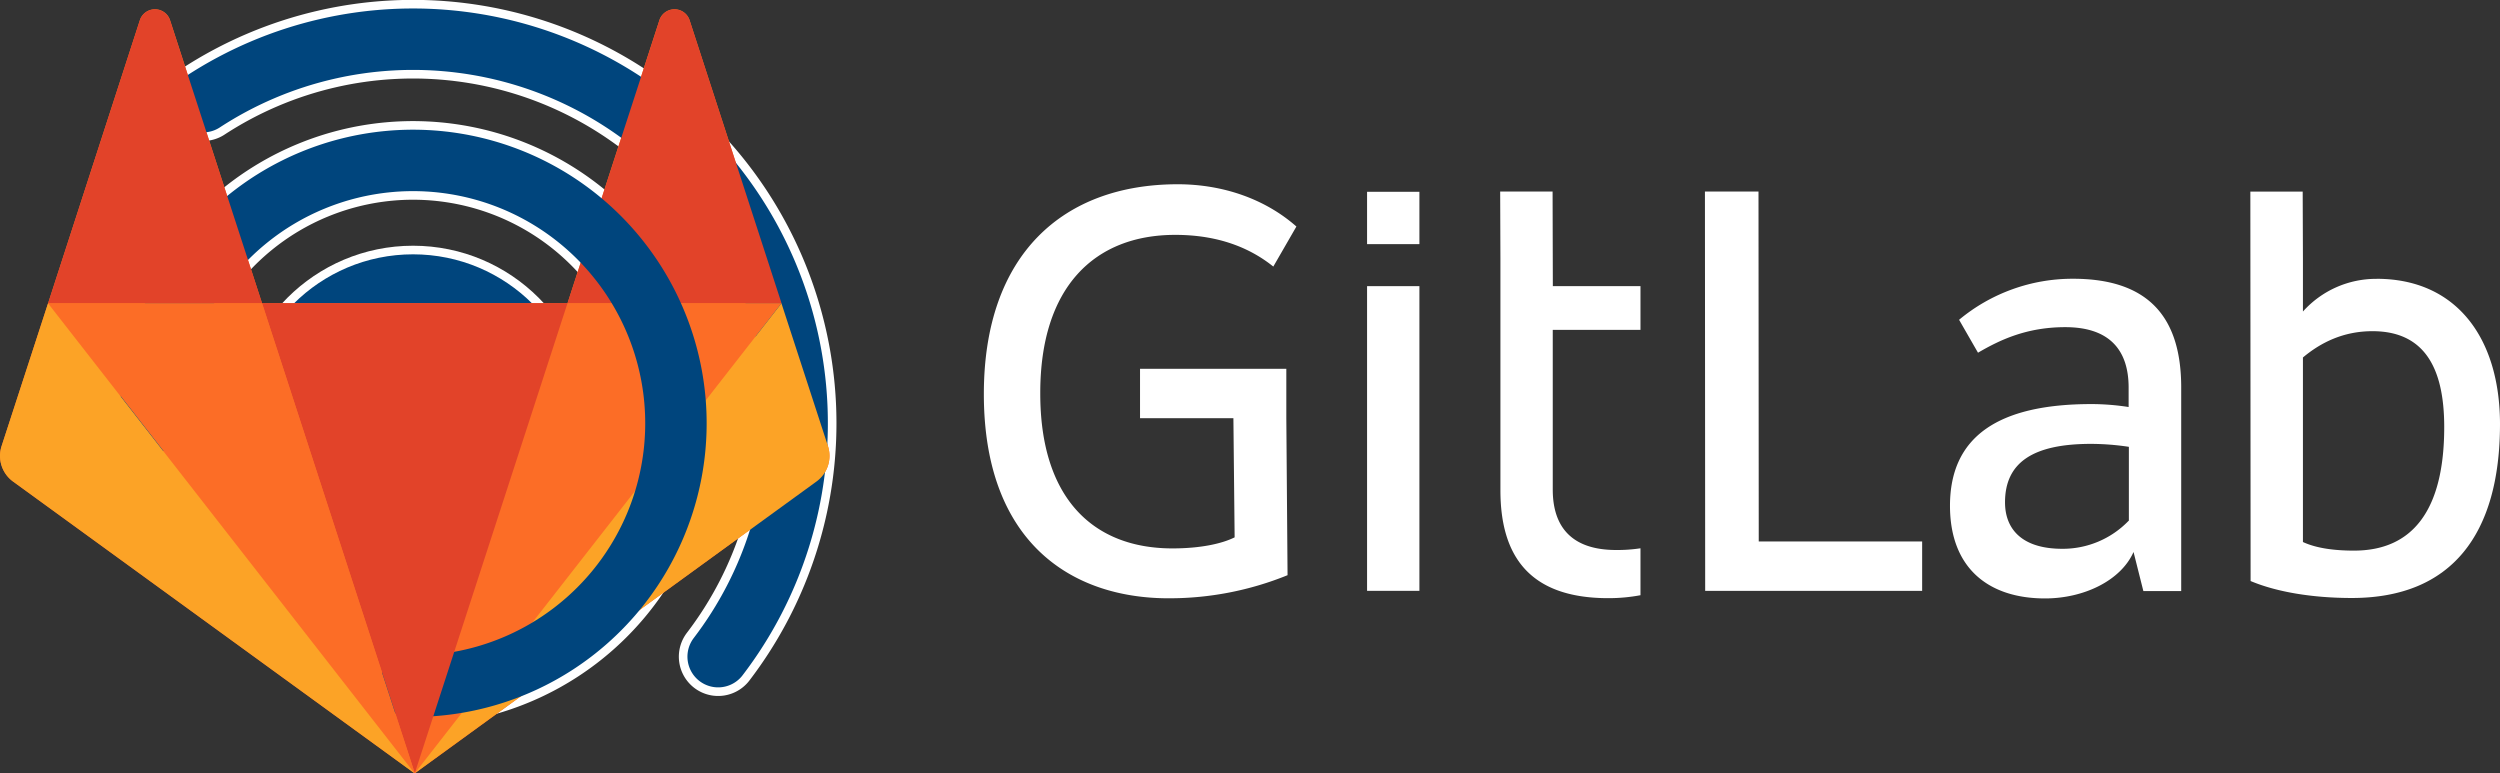<?xml version="1.0" encoding="UTF-8" standalone="no"?>
<svg
   xmlns:dc="http://purl.org/dc/elements/1.1/"
   xmlns:cc="http://creativecommons.org/ns#"
   xmlns:rdf="http://www.w3.org/1999/02/22-rdf-syntax-ns#"
   xmlns:svg="http://www.w3.org/2000/svg"
   xmlns="http://www.w3.org/2000/svg"
   xmlns:sodipodi="http://sodipodi.sourceforge.net/DTD/sodipodi-0.dtd"
   xmlns:inkscape="http://www.inkscape.org/namespaces/inkscape"
   id="logo_art"
   data-name="logo art"
   viewBox="0 0 1017.43 314.765"
   version="1.1"
   sodipodi:docname="gitlab-rz-logo.svg"
   inkscape:version="0.92.4 (5da689c313, 2019-01-14)"
   width="1017.43"
   height="314.765">
  <rect x="0" y="0" width="1017.43" height="314.765" fill="#333333" stroke="none"/>
  <sodipodi:namedview
     pagecolor="#ffffff"
     bordercolor="#666666"
     borderopacity="1"
     objecttolerance="10"
     gridtolerance="10"
     guidetolerance="10"
     inkscape:pageopacity="0"
     inkscape:pageshadow="2"
     inkscape:window-width="1920"
     inkscape:window-height="1163"
     id="namedview132"
     showgrid="false"
     showguides="true"
     inkscape:guide-bbox="true"
     inkscape:zoom="1.399684"
     inkscape:cx="375.38516"
     inkscape:cy="279.51145"
     inkscape:window-x="0"
     inkscape:window-y="0"
     inkscape:window-maximized="1"
     inkscape:current-layer="logo_art"
     fit-margin-top="0"
     fit-margin-left="0"
     fit-margin-right="0"
     fit-margin-bottom="0">
    <sodipodi:guide
       position="-123.415,-123.148"
       orientation="1,0"
       id="guide184"
       inkscape:locked="false" />
    <sodipodi:guide
       position="-123.28,-122.638"
       orientation="0,1"
       id="guide186"
       inkscape:locked="false" />
    <sodipodi:guide
       position="-123.81,-123.541"
       orientation="1,0"
       id="guide4758"
       inkscape:locked="false" />
  </sodipodi:namedview>
  <defs
     id="defs100">
    <style
       id="style98">.cls-1{fill:#8c929d;}.cls-2{fill:#fc6d26;}.cls-3{fill:#e24329;}.cls-4{fill:#fca326;}</style>
  </defs>
  <title
     id="title102">gitlab-logo-gray-rgb</title>
  <path
     id="path14"
     class="cls-1"
     d="m 715.66,77.955 h -21.8 l 0.1,162.5 h 88.3 v -20.1 h -66.5 z"
     style="fill:#ffffff"
     inkscape:connector-curvature="0" />
  <g
     id="g24"
     style="fill:#ffffff"
     transform="translate(-124.04,-120.235)">
    <path
       id="path26"
       class="cls-1"
       d="m 990.33,332.18 a 37.2,37.2 0 0 1 -27,11.4 c -16.6,0 -23.3,-8.2 -23.3,-18.9 0,-16.1 11.2,-23.8 35,-23.8 a 104.65,104.65 0 0 1 15.4,1.2 v 30.1 z m -22.6,-98.5 a 72.19,72.19 0 0 0 -46.4,16.7 l 7.7,13.4 c 8.9,-5.2 19.8,-10.4 35.5,-10.4 17.9,0 25.8,9.2 25.8,24.6 v 7.9 a 99.42,99.42 0 0 0 -15.1,-1.2 c -38.2,0 -57.6,13.4 -57.6,41.4 0,25.1 15.4,37.7 38.7,37.7 15.7,0 30.8,-7.2 36,-18.9 l 4,15.9 h 15.4 v -83.2 c -0.1,-26.3 -11.5,-43.9 -44,-43.9 z"
       style="fill:#ffffff"
       inkscape:connector-curvature="0" />
  </g>
  <g
     id="g28"
     style="fill:#ffffff"
     transform="translate(-124.04,-120.235)">
    <path
       id="path30"
       class="cls-1"
       d="m 1082.07,344.32 c -8.2,0 -15.4,-1 -20.8,-3.5 v -75.1 c 7.4,-6.2 16.6,-10.7 28.3,-10.7 21.1,0 29.2,14.9 29.2,39 0,34.2 -13.1,50.3 -36.7,50.3 m 9.2,-110.6 a 39.93,39.93 0 0 0 -30,13.3 V 226 l -0.1,-27.8 h -21.3 l 0.1,158.5 c 10.7,4.5 25.3,6.9 41.2,6.9 40.7,0 60.3,-26 60.3,-70.9 -0.1,-35.5 -18.2,-59 -50.2,-59"
       style="fill:#ffffff"
       inkscape:connector-curvature="0" />
  </g>
  <g
     id="g32"
     style="fill:#ffffff"
     transform="translate(-124.04,-120.235)">
    <path
       id="path34"
       class="cls-1"
       d="m 602.34,215.82 c 19.3,0 31.8,6.4 39.9,12.9 l 9.4,-16.3 c -12.7,-11.2 -29.9,-17.2 -48.3,-17.2 -46.4,0 -78.9,28.3 -78.9,85.4 0,59.8 35.1,83.1 75.2,83.1 a 127.79,127.79 0 0 0 48.4,-9.4 l -0.5,-63.9 v -20.1 H 588 v 20.1 h 38 l 0.5,48.5 c -5,2.5 -13.6,4.5 -25.3,4.5 -32.2,0 -53.8,-20.3 -53.8,-63 -0.1,-43.5 22.2,-64.6 54.9,-64.6"
       style="fill:#ffffff"
       inkscape:connector-curvature="0" />
  </g>
  <g
     id="g36"
     style="fill:#ffffff"
     transform="translate(-124.04,-120.235)">
    <path
       id="path38"
       class="cls-1"
       d="m 755.87,198.17 h -21.3 l 0.1,27.3 v 94.3 c 0,26.3 11.4,43.9 43.9,43.9 a 70.14,70.14 0 0 0 13.1,-1.2 v -19.1 a 62.36,62.36 0 0 1 -9.9,0.7 c -17.9,0 -25.8,-9.2 -25.8,-24.6 v -65 h 35.7 v -17.8 H 756 l -0.1,-38.5 z"
       style="fill:#ffffff"
       inkscape:connector-curvature="0" />
  </g>
  <path
     id="path40"
     class="cls-1"
     d="m 556.36,240.455 h 21.3 v -124 h -21.3 z"
     style="fill:#ffffff"
     inkscape:connector-curvature="0" />
  <path
     id="path42"
     class="cls-1"
     d="m 556.36,99.355 h 21.3 v -21.3 h -21.3 z"
     style="fill:#ffffff"
     inkscape:connector-curvature="0" />
  <g
     id="g74"
     style="stroke:#ffffff;stroke-width:32;stroke-miterlimit:4;stroke-dasharray:none;stroke-opacity:1"
     transform="translate(-124.04,-120.235)">
    <ellipse
       ry="56.277"
       rx="56.277"
       inkscape:transform-center-y="3.110178"
       inkscape:transform-center-x="0.32747298"
       cy="292.515"
       cx="292.133"
       id="path1005-3"
       style="opacity:1;fill:none;fill-opacity:1;stroke:#ffffff;stroke-width:32;stroke-linecap:round;stroke-miterlimit:4;stroke-dasharray:none;stroke-opacity:1" />
    <path
       inkscape:transform-center-y="-27.572287"
       inkscape:transform-center-x="-35.109397"
       sodipodi:open="true"
       d="m 206.683,161.613 a 156.324,156.324 0 0 1 200.029,24.559 156.324,156.324 0 0 1 9.598,201.302"
       sodipodi:end="0.65284663"
       sodipodi:start="4.1340635"
       sodipodi:ry="156.3239"
       sodipodi:rx="156.3239"
       sodipodi:cy="292.51511"
       sodipodi:cx="292.13287"
       sodipodi:type="arc"
       id="path188-6"
       style="opacity:1;fill:none;fill-opacity:1;stroke:#ffffff;stroke-width:32;stroke-linecap:round;stroke-miterlimit:4;stroke-dasharray:none;stroke-opacity:1" />
    <path
       inkscape:transform-center-y="3.110178"
       inkscape:transform-center-x="0.32747298"
       sodipodi:open="true"
       d="m 185.138,292.515 a 106.995,106.995 0 0 1 66.353,-98.976 106.995,106.995 0 0 1 116.761,23.784 106.995,106.995 0 0 1 22.35,117.044 106.995,106.995 0 0 1 -99.782,65.134"
       sodipodi:end="1.5830612"
       sodipodi:start="3.1415912"
       sodipodi:ry="106.99503"
       sodipodi:rx="106.99503"
       sodipodi:cy="292.51511"
       sodipodi:cx="292.13287"
       sodipodi:type="arc"
       id="path995-7"
       style="opacity:1;fill:none;fill-opacity:1;stroke:#ffffff;stroke-width:32;stroke-linecap:round;stroke-miterlimit:4;stroke-dasharray:none;stroke-opacity:1" />
  </g>
  <ellipse
     style="opacity:1;fill:none;fill-opacity:1;stroke:#00457d;stroke-width:25;stroke-linecap:round;stroke-miterlimit:10;stroke-dasharray:none;stroke-opacity:1"
     id="path1005"
     cx="168.092"
     cy="172.28"
     inkscape:transform-center-x="0.32747298"
     inkscape:transform-center-y="3.110178"
     rx="56.277"
     ry="56.277" />
  <g
     id="g44"
     transform="translate(-124.04,-120.235)">
    <path
       id="path46"
       class="cls-2"
       d="M 461,301.81 442.09,243.69 404.67,128.41 a 6.47,6.47 0 0 0 -12.27,0 L 355,243.62 H 230.66 L 193.24,128.41 a 6.47,6.47 0 0 0 -12.27,0 l -37.35,115.21 -18.92,58.19 a 12.89,12.89 0 0 0 4.66,14.39 L 292.82,435 456.28,316.2 A 12.9,12.9 0 0 0 461,301.81"
       inkscape:connector-curvature="0"
       style="fill:#fc6d26" />
  </g>
  <path
     style="opacity:1;fill:none;fill-opacity:1;stroke:#00457d;stroke-width:25;stroke-linecap:round;stroke-miterlimit:10;stroke-dasharray:none;stroke-opacity:1"
     id="path188"
     sodipodi:type="arc"
     sodipodi:cx="168.09244"
     sodipodi:cy="172.27971"
     sodipodi:rx="156.3239"
     sodipodi:ry="156.3239"
     sodipodi:start="4.1340635"
     sodipodi:end="0.65284663"
     d="m 82.642,41.377 a 156.324,156.324 0 0 1 200.029,24.559 156.324,156.324 0 0 1 9.598,201.302"
     sodipodi:open="true"
     inkscape:transform-center-x="-35.109397"
     inkscape:transform-center-y="-27.572287" />
  <g
     id="g84"
     transform="translate(-124.04,-120.235)">
    <path
       id="path86"
       class="cls-3"
       d="M 442.12,243.68 H 355 l 37.42,-115.21 a 6.47,6.47 0 0 1 12.27,0 l 37.42,115.21 z"
       inkscape:connector-curvature="0"
       style="fill:#e24329" />
  </g>
  <g
     id="g76"
     transform="translate(-124.04,-120.235)">
    <path
       id="path78"
       class="cls-2"
       d="M 292.86,434.9 355,243.61 h 87.1 z"
       inkscape:connector-curvature="0"
       style="fill:#fc6d26" />
  </g>
  <g
     id="g80"
     transform="translate(-124.04,-120.235)">
    <path
       id="path82"
       class="cls-4"
       d="m 442.07,243.68 v 0 L 461,301.8 a 12.89,12.89 0 0 1 -4.66,14.39 l -163.47,118.7 z"
       inkscape:connector-curvature="0"
       style="fill:#fca326" />
  </g>
  <path
     style="opacity:1;fill:none;fill-opacity:1;stroke:#00457d;stroke-width:25;stroke-linecap:round;stroke-miterlimit:10;stroke-dasharray:none;stroke-opacity:1"
     id="path995"
     sodipodi:type="arc"
     sodipodi:cx="168.09244"
     sodipodi:cy="172.27971"
     sodipodi:rx="106.99503"
     sodipodi:ry="106.99503"
     sodipodi:start="3.1415912"
     sodipodi:end="1.5830612"
     d="M 61.097,172.28 A 106.995,106.995 0 0 1 127.45,73.304 106.995,106.995 0 0 1 244.212,97.088 106.995,106.995 0 0 1 266.562,214.132 106.995,106.995 0 0 1 166.78,279.267"
     sodipodi:open="true"
     inkscape:transform-center-x="0.32747298"
     inkscape:transform-center-y="3.110178" />
  <g
     id="g72"
     transform="translate(-124.04,-120.235)">
    <path
       id="path74"
       class="cls-3"
       d="m 143.61,243.68 h 87.11 L 193.23,128.47 a 6.47,6.47 0 0 0 -12.27,0 z"
       inkscape:connector-curvature="0"
       style="fill:#e24329" />
  </g>
  <g
     id="g48"
     transform="translate(-124.04,-120.235)">
    <path
       id="path50"
       class="cls-3"
       d="m 292.86,434.89 v 0 L 355,243.61 H 230.7 Z"
       inkscape:connector-curvature="0"
       style="fill:#e24329" />
  </g>
  <g
     id="g56"
     transform="translate(-124.04,-120.235)">
    <path
       id="path58"
       class="cls-2"
       d="M 292.82,434.9 230.66,243.61 h -87 z"
       inkscape:connector-curvature="0"
       style="fill:#fc6d26" />
  </g>
  <g
     id="g64"
     transform="translate(-124.04,-120.235)">
    <path
       id="path66"
       class="cls-4"
       d="m 143.59,243.68 v 0 l -18.92,58.12 a 12.89,12.89 0 0 0 4.66,14.39 L 292.79,435 Z"
       inkscape:connector-curvature="0"
       style="fill:#fca326" />
  </g>
</svg>
